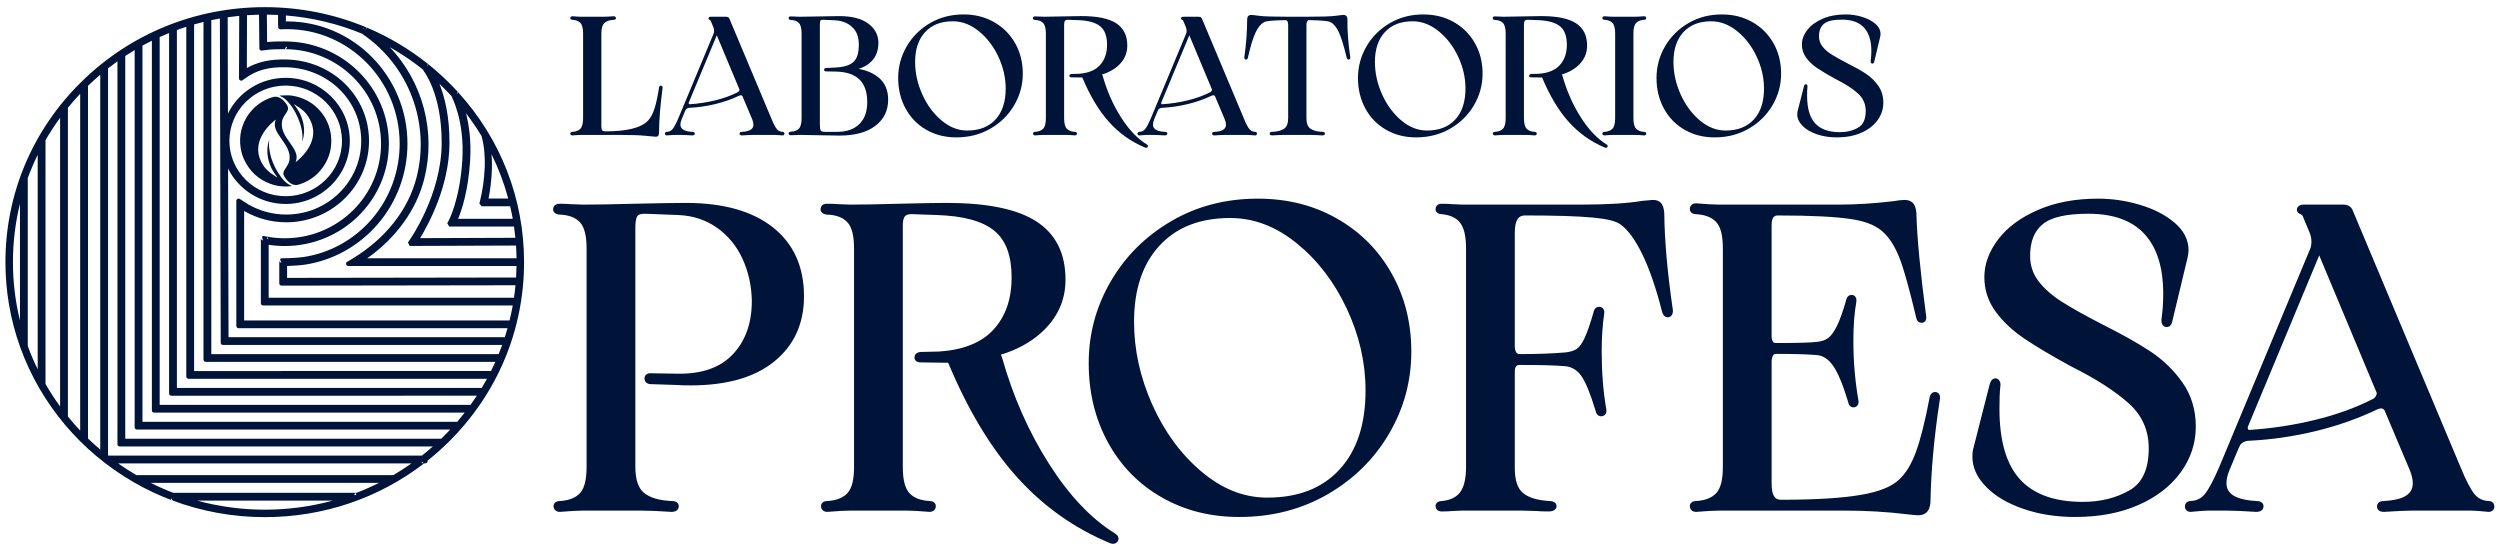 <svg xmlns="http://www.w3.org/2000/svg" xmlns:xlink="http://www.w3.org/1999/xlink" xmlns:serif="http://www.serif.com/" width="100%" height="100%" viewBox="0 0 284 62" xml:space="preserve" style="fill-rule:evenodd;clip-rule:evenodd;stroke-linejoin:round;stroke-miterlimit:2;"><g id="logo-azul"><path d="M65.024,15.383c-0.081,-0 -0.137,-0.026 -0.174,-0.059c-0.034,-0.031 -0.057,-0.071 -0.065,-0.122c-0.01,-0.067 0.011,-0.12 0.052,-0.16c0.033,-0.032 0.092,-0.062 0.182,-0.063c0.407,-0.022 0.715,-0.139 0.919,-0.36c0.209,-0.226 0.302,-0.626 0.302,-1.195l0,-9.619c0,-0.569 -0.093,-0.969 -0.302,-1.195c-0.204,-0.221 -0.512,-0.338 -0.916,-0.36c-0.092,-0.001 -0.152,-0.03 -0.185,-0.063c-0.041,-0.04 -0.062,-0.093 -0.052,-0.16c0.008,-0.051 0.031,-0.091 0.065,-0.122c0.037,-0.033 0.093,-0.059 0.174,-0.059c0.004,0 0.008,0.001 0.012,0.001c0.444,0.037 0.779,0.056 1.002,0.056l2.518,-0c0.273,-0 0.652,-0.019 1.136,-0.056c0.003,-0 0.007,-0.001 0.01,-0.001c0.158,0 0.237,0.073 0.262,0.164c0.015,0.054 0.007,0.1 -0.014,0.138c-0.026,0.046 -0.094,0.1 -0.225,0.102c-0.473,0.022 -0.83,0.141 -1.067,0.366c-0.236,0.225 -0.342,0.624 -0.342,1.189l0,10.483c0,0.145 0.011,0.265 0.032,0.361c0.017,0.074 0.039,0.131 0.073,0.167c0.072,0.078 0.195,0.107 0.361,0.107c2.464,0 4.088,-0.407 4.859,-1.252c0.289,-0.314 0.527,-0.764 0.713,-1.349c0.192,-0.602 0.364,-1.394 0.513,-2.375c0.013,-0.088 0.048,-0.143 0.084,-0.174c0.042,-0.036 0.092,-0.052 0.151,-0.044l0.002,0c0.059,0.009 0.1,0.036 0.129,0.074c0.03,0.04 0.049,0.101 0.033,0.186l-0.001,0.006c-0.261,2.067 -0.391,3.667 -0.391,4.801c-0,0.258 -0.017,0.43 -0.043,0.518l-0.001,0.002c-0.044,0.136 -0.15,0.217 -0.337,0.217c-0.09,0 -0.465,-0.034 -1.132,-0.104c-0.654,-0.069 -1.668,-0.103 -3.039,-0.103l-4.284,0c-0.223,0 -0.558,0.019 -1.002,0.056c-0.004,0.001 -0.008,0.001 -0.012,0.001Zm10.722,-0.404l0.005,0c0.27,-0.011 0.486,-0.113 0.648,-0.308c0.183,-0.219 0.4,-0.628 0.656,-1.224l4.001,-9.601c0,-0.001 0.001,-0.002 0.001,-0.003c0.044,-0.097 0.063,-0.21 0.063,-0.339c0,-0.145 -0.027,-0.284 -0.082,-0.418l-0.283,-0.676c-0.002,-0.005 -0.003,-0.009 -0.005,-0.013c-0.023,-0.078 -0.073,-0.13 -0.151,-0.153c-0.009,-0.002 -0.018,-0.006 -0.026,-0.01c-0.06,-0.032 -0.082,-0.076 -0.09,-0.114c-0.009,-0.043 -0.003,-0.096 0.046,-0.147c0.001,-0.002 0.003,-0.003 0.004,-0.005c0.038,-0.036 0.102,-0.065 0.197,-0.065l1.749,-0c0.104,-0 0.184,0.02 0.245,0.055c0.067,0.037 0.125,0.108 0.163,0.22l4.734,11.27c0.242,0.595 0.453,1.004 0.636,1.223c0.162,0.195 0.377,0.297 0.647,0.308l0.005,0c0.062,0.002 0.108,0.022 0.14,0.05c0.04,0.035 0.066,0.084 0.066,0.152c0,0.069 -0.026,0.118 -0.066,0.152c-0.033,0.029 -0.081,0.05 -0.145,0.05c-0.004,-0 -0.009,-0 -0.013,-0.001c-0.37,-0.037 -0.629,-0.056 -0.776,-0.056l-2.575,0c-0.272,0 -0.689,0.019 -1.249,0.056c-0.003,0.001 -0.006,0.001 -0.009,0.001c-0.202,-0 -0.267,-0.102 -0.267,-0.202c0,-0.099 0.064,-0.2 0.261,-0.202c0.863,-0.044 1.316,-0.295 1.316,-0.822c0,-0.184 -0.046,-0.386 -0.139,-0.604c-0,-0 -1.117,-2.647 -1.118,-2.648c-0.055,-0.056 -0.115,-0.088 -0.184,-0.088c-0.038,-0 -0.093,0.016 -0.167,0.043l-0.006,0.003c-0.846,0.404 -1.749,0.722 -2.708,0.955c-0.961,0.234 -1.933,0.376 -2.918,0.427c-0.002,0 -0.004,0 -0.007,0c-0.112,0 -0.213,0.028 -0.305,0.084c-0.083,0.05 -0.139,0.116 -0.167,0.199c-0.002,0.006 -0.004,0.012 -0.007,0.017c-0.006,0.011 -0.013,0.021 -0.021,0.03l-0.409,0.977c-0.092,0.219 -0.14,0.421 -0.14,0.605c0,0.298 0.157,0.511 0.461,0.645c0.228,0.1 0.532,0.158 0.908,0.177c0.203,0.001 0.266,0.106 0.266,0.193c-0,0.105 -0.072,0.211 -0.287,0.211c-0.003,-0 -0.006,-0 -0.009,-0.001c-0.558,-0.037 -0.988,-0.056 -1.287,-0.056l-0.807,0c-0.148,0 -0.407,0.019 -0.776,0.056c-0.005,0.001 -0.009,0.001 -0.014,0.001c-0.066,-0 -0.113,-0.022 -0.146,-0.05c-0.039,-0.035 -0.065,-0.083 -0.065,-0.152c0,-0.068 0.026,-0.117 0.065,-0.151c0.032,-0.028 0.077,-0.049 0.141,-0.051Zm2.383,-3.131c0.039,-0.009 0.073,-0.035 0.091,-0.07c-0.022,0.041 -0.065,0.059 -0.093,0.067l0.002,0.003Zm0.107,-0.181l0,0.048c0,0.039 0.009,0.072 0.031,0.098c0.021,0.023 0.052,0.029 0.092,0.029c0.968,-0.063 1.927,-0.208 2.875,-0.438c0.947,-0.229 1.799,-0.535 2.555,-0.919c0.002,-0.001 0.004,-0.003 0.006,-0.004c0.081,-0.035 0.138,-0.094 0.175,-0.175c0.03,-0.067 0.044,-0.121 0.022,-0.165c-0.002,-0.003 -0.003,-0.005 -0.004,-0.008c-0,-0 -2.561,-6.126 -2.561,-6.126l-3.191,7.66Zm12.089,3.678l-0.003,-0c-0.129,0.012 -0.287,0.019 -0.478,0.019c-0.171,0 -0.242,-0.084 -0.257,-0.169c-0.016,-0.093 0.029,-0.202 0.215,-0.233c0.006,-0.001 0.012,-0.001 0.019,-0.001c0.408,-0.011 0.719,-0.122 0.929,-0.343c0.214,-0.226 0.31,-0.626 0.31,-1.194l-0,-9.619c-0,-0.568 -0.096,-0.968 -0.31,-1.194c-0.21,-0.221 -0.521,-0.332 -0.93,-0.343c-0.006,-0.001 -0.012,-0.001 -0.018,-0.002c-0.187,-0.031 -0.231,-0.138 -0.215,-0.232c0.017,-0.093 0.083,-0.169 0.237,-0.169c0.204,0 0.375,0.006 0.515,0.019l0.521,0.019c0.624,-0 1.425,-0.013 2.4,-0.038c1.079,-0.025 1.768,-0.037 2.069,-0.037c1.438,-0 2.537,0.284 3.294,0.843c0.777,0.573 1.164,1.309 1.164,2.204c-0,0.88 -0.276,1.588 -0.82,2.126c-0.378,0.374 -0.85,0.647 -1.415,0.817c0.897,0.172 1.634,0.491 2.211,0.953c0.753,0.602 1.132,1.45 1.132,2.549c-0,1.248 -0.488,2.242 -1.463,2.983c-0.959,0.729 -2.319,1.099 -4.083,1.099c-0.44,-0 -1.199,-0.013 -2.277,-0.038c-0.9,-0.025 -1.637,-0.038 -2.212,-0.038l-0.535,0.019Zm4.584,-7.674c0.703,-0.036 1.249,-0.152 1.636,-0.352c0.37,-0.191 0.631,-0.462 0.782,-0.815c0.158,-0.369 0.235,-0.849 0.235,-1.441c-0,-0.858 -0.249,-1.524 -0.756,-1.995c-0.511,-0.474 -1.174,-0.727 -1.99,-0.763l-1.259,-0.055c-0.101,-0.006 -0.185,-0.001 -0.25,0.018c-0.041,0.011 -0.073,0.027 -0.092,0.053c-0.06,0.088 -0.079,0.264 -0.079,0.525l-0,11.311c-0,0.337 0.03,0.567 0.108,0.686c0.029,0.043 0.079,0.072 0.145,0.094c0.089,0.029 0.204,0.042 0.343,0.042l1.354,0c1.084,0 1.931,-0.29 2.534,-0.882c0.602,-0.589 0.899,-1.423 0.899,-2.495c0,-1.134 -0.29,-1.992 -0.884,-2.571c-0.596,-0.581 -1.492,-0.876 -2.684,-0.9c-0,-0 -1.108,-0.019 -1.106,-0.019c-0.082,-0 -0.137,-0.026 -0.17,-0.056c-0.037,-0.034 -0.059,-0.079 -0.059,-0.137c-0,-0.057 0.022,-0.102 0.059,-0.136c0.033,-0.03 0.086,-0.055 0.166,-0.056l1.068,-0.056Zm10.321,7.073c-1.006,-0.575 -1.791,-1.379 -2.354,-2.41c-0.562,-1.028 -0.842,-2.186 -0.842,-3.476c-0,-1.276 0.318,-2.467 0.956,-3.572c0.638,-1.103 1.522,-1.988 2.651,-2.651c1.13,-0.663 2.402,-0.995 3.818,-0.995c1.29,-0 2.445,0.29 3.467,0.872c1.024,0.582 1.824,1.386 2.4,2.409c0.575,1.022 0.864,2.166 0.864,3.43c0,1.291 -0.326,2.49 -0.978,3.602c-0.649,1.109 -1.55,1.997 -2.697,2.66c-1.148,0.663 -2.442,0.995 -3.883,0.995c-1.266,0 -2.399,-0.288 -3.402,-0.864Zm7.859,-1.167c0.774,-0.842 1.157,-2.015 1.157,-3.516c0,-1.233 -0.278,-2.441 -0.833,-3.625c-0.555,-1.183 -1.296,-2.15 -2.227,-2.901c-0.919,-0.743 -1.901,-1.117 -2.948,-1.117c-1.336,0 -2.384,0.406 -3.141,1.225c-0.762,0.823 -1.139,1.955 -1.139,3.393c-0,1.246 0.272,2.474 0.815,3.683c0.542,1.208 1.271,2.197 2.19,2.967c0.906,0.761 1.875,1.143 2.91,1.143c1.372,0 2.444,-0.415 3.216,-1.252Zm12.098,-5.11c0.025,0.03 0.047,0.067 0.067,0.112c0.002,0.006 0.004,0.011 0.006,0.017c0.485,1.728 1.177,3.301 2.077,4.718c0.896,1.408 1.873,2.44 2.933,3.093c0.079,0.047 0.115,0.101 0.127,0.143c0.016,0.055 0.008,0.109 -0.031,0.161c-0.001,0.001 -0.003,0.003 -0.004,0.004c-0.057,0.069 -0.147,0.104 -0.287,0.048l-0.002,-0.001c-1.584,-0.659 -2.956,-1.638 -4.115,-2.937c-1.142,-1.277 -2.144,-2.95 -3.006,-5.02c0,0 -1.244,-0.017 -1.242,-0.017c-0.178,-0 -0.231,-0.096 -0.231,-0.183c-0,-0.076 0.046,-0.167 0.203,-0.199c0.008,-0.002 0.016,-0.003 0.025,-0.003l0.822,-0.019c1.084,-0.072 1.896,-0.398 2.432,-0.988c0.536,-0.59 0.802,-1.362 0.802,-2.314c-0,-0.964 -0.254,-1.664 -0.777,-2.093c-0.534,-0.437 -1.39,-0.666 -2.568,-0.703l-1.034,-0.036c-0.001,-0 -0.002,-0 -0.003,-0c-0.174,-0.011 -0.304,0.015 -0.381,0.097c-0.082,0.088 -0.114,0.237 -0.114,0.443l0,10.634c0,0.569 0.093,0.969 0.302,1.195c0.205,0.221 0.513,0.338 0.918,0.36c0.094,0.001 0.153,0.031 0.186,0.065c0.039,0.04 0.059,0.091 0.049,0.158c-0.008,0.051 -0.03,0.091 -0.064,0.122c-0.037,0.034 -0.093,0.059 -0.174,0.059c-0.003,-0 -0.007,-0 -0.011,-0.001c-0.446,-0.037 -0.78,-0.056 -1.003,-0.056l-2.48,0c-0.223,0 -0.558,0.019 -1.004,0.056c-0.003,0.001 -0.007,0.001 -0.011,0.001c-0.08,-0 -0.136,-0.026 -0.173,-0.059c-0.034,-0.031 -0.057,-0.071 -0.064,-0.122c-0.01,-0.067 0.01,-0.118 0.049,-0.158c0.032,-0.033 0.091,-0.064 0.183,-0.065c0.408,-0.022 0.716,-0.139 0.92,-0.36c0.209,-0.226 0.302,-0.626 0.302,-1.195l0,-9.619c0,-0.568 -0.096,-0.968 -0.31,-1.194c-0.21,-0.221 -0.522,-0.332 -0.929,-0.343c-0.006,-0.001 -0.012,-0.001 -0.018,-0.002c-0.186,-0.03 -0.233,-0.139 -0.216,-0.232c0.016,-0.092 0.081,-0.169 0.238,-0.169c0.202,0 0.375,0.006 0.515,0.019l0.52,0.019c0.563,-0 1.269,-0.013 2.118,-0.038c1.028,-0.025 1.737,-0.037 2.126,-0.037c1.788,-0 3.095,0.271 3.924,0.801c0.853,0.544 1.284,1.392 1.284,2.547c0,0.917 -0.361,1.696 -1.089,2.338c-0.475,0.419 -1.07,0.738 -1.787,0.953Zm4.239,6.512l0.005,0c0.27,-0.011 0.485,-0.113 0.647,-0.308c0.183,-0.219 0.4,-0.628 0.656,-1.224l4.001,-9.601c0.001,-0.001 0.001,-0.002 0.002,-0.003c0.043,-0.097 0.063,-0.21 0.063,-0.339c-0,-0.145 -0.028,-0.284 -0.083,-0.418l-0.282,-0.676c-0.002,-0.005 -0.004,-0.009 -0.005,-0.013c-0.024,-0.078 -0.073,-0.13 -0.152,-0.153c-0.009,-0.002 -0.017,-0.006 -0.025,-0.01c-0.06,-0.032 -0.083,-0.076 -0.091,-0.114c-0.008,-0.043 -0.003,-0.096 0.046,-0.147c0.002,-0.002 0.003,-0.003 0.005,-0.005c0.038,-0.036 0.101,-0.065 0.197,-0.065l1.748,-0c0.104,-0 0.185,0.02 0.246,0.055c0.066,0.037 0.125,0.108 0.163,0.22l4.733,11.27c0.243,0.595 0.454,1.004 0.636,1.223c0.162,0.195 0.378,0.297 0.648,0.308l0.005,0c0.062,0.002 0.107,0.022 0.14,0.05c0.039,0.035 0.066,0.084 0.066,0.152c-0,0.069 -0.027,0.118 -0.067,0.152c-0.033,0.029 -0.08,0.05 -0.144,0.05c-0.005,-0 -0.009,-0 -0.014,-0.001c-0.369,-0.037 -0.628,-0.056 -0.776,-0.056l-2.574,0c-0.273,0 -0.69,0.019 -1.25,0.056c-0.003,0.001 -0.006,0.001 -0.009,0.001c-0.201,-0 -0.266,-0.102 -0.266,-0.202c-0,-0.099 0.064,-0.2 0.261,-0.202c0.862,-0.044 1.316,-0.295 1.316,-0.822c-0,-0.184 -0.047,-0.386 -0.14,-0.604c0,-0 -1.117,-2.647 -1.118,-2.648c-0.055,-0.056 -0.115,-0.088 -0.183,-0.088c-0.039,-0 -0.094,0.016 -0.167,0.043l-0.006,0.003c-0.847,0.404 -1.75,0.722 -2.708,0.955c-0.961,0.234 -1.934,0.376 -2.918,0.427c-0.002,0 -0.005,0 -0.007,0c-0.113,0 -0.214,0.028 -0.305,0.084c-0.083,0.05 -0.14,0.116 -0.167,0.199c-0.002,0.006 -0.005,0.012 -0.008,0.017c-0.005,0.011 -0.012,0.021 -0.02,0.03l-0.409,0.977c-0.092,0.219 -0.14,0.421 -0.14,0.605c-0,0.298 0.156,0.511 0.46,0.645c0.228,0.1 0.532,0.158 0.909,0.177c0.203,0.001 0.265,0.106 0.265,0.193c0,0.105 -0.072,0.211 -0.286,0.211c-0.003,-0 -0.006,-0 -0.009,-0.001c-0.558,-0.037 -0.989,-0.056 -1.287,-0.056l-0.808,0c-0.147,0 -0.406,0.019 -0.776,0.056c-0.004,0.001 -0.009,0.001 -0.013,0.001c-0.066,-0 -0.114,-0.022 -0.146,-0.05c-0.039,-0.035 -0.065,-0.083 -0.065,-0.152c-0,-0.068 0.026,-0.117 0.064,-0.151c0.032,-0.028 0.078,-0.049 0.142,-0.051Zm1.977,-2.379l-0.015,-0.015l-0.005,0.011c0.007,0.002 0.013,0.003 0.02,0.004Zm0.513,-0.933l-0.001,0.048c0,0.039 0.009,0.072 0.032,0.098c0.02,0.023 0.052,0.029 0.092,0.029c0.968,-0.063 1.926,-0.208 2.875,-0.438c0.946,-0.229 1.798,-0.535 2.554,-0.919c0.002,-0.001 0.005,-0.003 0.007,-0.004c0.081,-0.035 0.138,-0.094 0.174,-0.175c0.03,-0.067 0.045,-0.121 0.022,-0.165c-0.001,-0.003 -0.002,-0.005 -0.004,-0.008l-2.561,-6.126l-3.19,7.66Zm21.473,-5.18l0.001,0.003c0.03,0.183 -0.057,0.26 -0.149,0.276c-0.089,0.016 -0.186,-0.021 -0.243,-0.169c-0.003,-0.006 -0.004,-0.012 -0.006,-0.018c-0.324,-1.352 -0.622,-2.328 -0.903,-2.923c-0.265,-0.567 -0.569,-0.944 -0.923,-1.121c-0.006,-0.003 -0.012,-0.006 -0.017,-0.01c-0.116,-0.08 -0.371,-0.129 -0.761,-0.164c-0.424,-0.037 -0.989,-0.061 -1.699,-0.074c-0.07,-0 -0.127,0.044 -0.177,0.119c-0.069,0.1 -0.1,0.242 -0.1,0.421l0,10.597c0,0.56 0.137,0.956 0.435,1.179c0.307,0.231 0.771,0.353 1.387,0.376c0.091,0.001 0.153,0.018 0.189,0.038c0.067,0.038 0.093,0.092 0.093,0.155c-0,0.105 -0.072,0.211 -0.286,0.211c-0.003,-0 -0.006,-0 -0.008,-0c-0.634,-0.038 -1.12,-0.057 -1.457,-0.057l-2.78,0c-0.337,0 -0.823,0.019 -1.458,0.057c-0.003,-0 -0.006,-0 -0.008,-0c-0.215,-0 -0.287,-0.106 -0.287,-0.211c0,-0.063 0.027,-0.117 0.093,-0.155c0.036,-0.02 0.098,-0.037 0.19,-0.038c0.615,-0.023 1.079,-0.145 1.388,-0.376c0.297,-0.223 0.433,-0.619 0.433,-1.179l0,-10.597c0,-0.179 -0.03,-0.32 -0.097,-0.421c-0.052,-0.075 -0.109,-0.119 -0.178,-0.119c-0.71,0.013 -1.276,0.037 -1.7,0.074c-0.39,0.035 -0.645,0.084 -0.759,0.164c-0.006,0.004 -0.012,0.007 -0.018,0.01c-0.355,0.178 -0.669,0.57 -0.953,1.168c-0.298,0.626 -0.588,1.584 -0.873,2.874c-0.001,0.008 -0.004,0.015 -0.007,0.023c-0.061,0.145 -0.156,0.181 -0.243,0.166c-0.092,-0.016 -0.179,-0.092 -0.149,-0.275c0.211,-1.521 0.319,-2.936 0.319,-4.246c-0,-0.212 0.05,-0.351 0.122,-0.424l0.002,-0.002c0.079,-0.078 0.194,-0.123 0.348,-0.123c0.104,-0 0.411,0.034 0.921,0.104c0.499,0.069 1.632,0.103 3.401,0.103l1.804,-0c1.769,-0 2.904,-0.034 3.401,-0.103c0.512,-0.07 0.824,-0.104 0.939,-0.104c0.143,-0 0.252,0.044 0.331,0.124c0.075,0.074 0.125,0.212 0.125,0.425c0,0.001 0,0.002 0,0.003c-0.026,1.195 0.082,2.609 0.317,4.239Zm4.073,8.257c-1.006,-0.575 -1.79,-1.379 -2.353,-2.41c-0.562,-1.028 -0.844,-2.186 -0.844,-3.476c-0,-1.276 0.32,-2.467 0.958,-3.572c0.638,-1.103 1.522,-1.987 2.651,-2.651c1.128,-0.663 2.402,-0.995 3.817,-0.995c1.29,-0 2.446,0.29 3.468,0.872c1.024,0.582 1.824,1.386 2.4,2.409c0.575,1.022 0.863,2.166 0.863,3.43c-0,1.291 -0.325,2.49 -0.977,3.602c-0.651,1.109 -1.55,1.997 -2.699,2.66c-1.148,0.663 -2.442,0.995 -3.883,0.995c-1.264,0 -2.397,-0.288 -3.401,-0.864Zm7.859,-1.167c0.775,-0.842 1.157,-2.015 1.157,-3.516c-0,-1.233 -0.277,-2.441 -0.832,-3.625c-0.555,-1.183 -1.297,-2.15 -2.227,-2.901c-0.919,-0.743 -1.902,-1.117 -2.949,-1.117c-1.335,0 -2.383,0.406 -3.142,1.225c-0.762,0.823 -1.137,1.955 -1.137,3.393c-0,1.246 0.271,2.474 0.813,3.683c0.544,1.208 1.273,2.197 2.191,2.967c0.905,0.761 1.876,1.143 2.909,1.143c1.372,0 2.445,-0.415 3.217,-1.252Zm12.097,-5.11c0.025,0.03 0.048,0.067 0.067,0.112c0.003,0.006 0.005,0.011 0.006,0.017c0.485,1.728 1.178,3.301 2.079,4.718c0.895,1.408 1.873,2.44 2.934,3.094c0.099,0.06 0.131,0.133 0.132,0.186c0.002,0.041 -0.01,0.081 -0.041,0.119c-0.055,0.069 -0.15,0.106 -0.288,0.05c-1.585,-0.66 -2.958,-1.639 -4.118,-2.938c-1.14,-1.277 -2.142,-2.95 -3.005,-5.02c-0,0 -1.245,-0.017 -1.243,-0.017c-0.175,-0 -0.229,-0.095 -0.229,-0.183c0,-0.077 0.047,-0.167 0.201,-0.199c0.008,-0.002 0.017,-0.003 0.025,-0.003c-0,0 0.824,-0.019 0.824,-0.019c1.084,-0.072 1.896,-0.398 2.432,-0.988c0.536,-0.59 0.8,-1.362 0.8,-2.314c0,-0.964 -0.252,-1.664 -0.775,-2.093c-0.535,-0.437 -1.392,-0.666 -2.568,-0.703l-1.034,-0.036c-0.001,-0 -0.002,-0 -0.003,-0c-0.174,-0.011 -0.304,0.015 -0.382,0.098c-0.083,0.087 -0.113,0.237 -0.113,0.442l0,10.634c0,0.569 0.094,0.969 0.302,1.195c0.204,0.221 0.513,0.338 0.916,0.36c0.093,0.001 0.152,0.031 0.185,0.064c0.039,0.038 0.06,0.089 0.053,0.153c-0.001,0.002 -0.001,0.004 -0.001,0.006c-0.008,0.051 -0.03,0.091 -0.065,0.122c-0.037,0.033 -0.093,0.059 -0.174,0.059c-0.004,-0 -0.008,-0 -0.011,-0.001c-0.445,-0.037 -0.779,-0.056 -1.003,-0.056l-2.481,0c-0.223,0 -0.557,0.019 -1.002,0.056c-0.003,0.001 -0.007,0.001 -0.011,0.001c-0.081,-0 -0.137,-0.026 -0.174,-0.059c-0.035,-0.031 -0.057,-0.071 -0.065,-0.122c-0.01,-0.067 0.011,-0.12 0.051,-0.16c0.033,-0.032 0.092,-0.062 0.183,-0.063c0.406,-0.022 0.714,-0.139 0.918,-0.36c0.209,-0.226 0.303,-0.626 0.303,-1.195l-0,-9.619c-0,-0.568 -0.096,-0.968 -0.31,-1.194c-0.21,-0.221 -0.521,-0.332 -0.93,-0.343c-0.006,-0.001 -0.012,-0.001 -0.018,-0.002c-0.187,-0.031 -0.231,-0.138 -0.214,-0.232c0.016,-0.093 0.083,-0.169 0.236,-0.169c0.204,0 0.376,0.006 0.516,0.019l0.52,0.019c0.562,-0 1.268,-0.013 2.117,-0.038c1.03,-0.025 1.739,-0.037 2.127,-0.037c1.787,-0 3.096,0.271 3.925,0.801c0.853,0.544 1.284,1.392 1.284,2.547c0,0.917 -0.363,1.696 -1.089,2.338c-0.475,0.419 -1.071,0.738 -1.789,0.953Zm5.761,-5.857c-0.204,-0.221 -0.512,-0.338 -0.916,-0.36c-0.092,-0.001 -0.152,-0.03 -0.185,-0.063c-0.041,-0.04 -0.062,-0.093 -0.052,-0.16c0.008,-0.051 0.031,-0.091 0.065,-0.122c0.037,-0.033 0.093,-0.059 0.174,-0.059c0.004,0 0.008,0 0.012,0.001c0.444,0.037 0.779,0.056 1.002,0.056l2.481,-0c0.223,-0 0.557,-0.019 1.002,-0.056c0.004,-0.001 0.008,-0.001 0.011,-0.001c0.082,0 0.138,0.026 0.175,0.059c0.034,0.031 0.057,0.071 0.064,0.122c0.001,0.002 0.001,0.004 0.001,0.006c0.007,0.064 -0.013,0.115 -0.053,0.154c-0.032,0.032 -0.09,0.062 -0.182,0.063c-0.406,0.022 -0.714,0.139 -0.918,0.36c-0.209,0.226 -0.303,0.626 -0.303,1.195l0,9.619c0,0.569 0.094,0.969 0.303,1.195c0.204,0.221 0.512,0.338 0.916,0.36c0.093,0.001 0.151,0.031 0.185,0.064c0.039,0.038 0.059,0.089 0.052,0.153c-0,0.002 -0,0.004 -0.001,0.006c-0.007,0.051 -0.03,0.091 -0.064,0.122c-0.037,0.034 -0.093,0.059 -0.175,0.059c-0.003,-0 -0.007,-0 -0.011,-0.001c-0.445,-0.037 -0.779,-0.056 -1.002,-0.056l-2.481,0c-0.223,0 -0.558,0.019 -1.002,0.056c-0.004,0.001 -0.008,0.001 -0.012,0.001c-0.081,-0 -0.137,-0.026 -0.174,-0.059c-0.034,-0.031 -0.057,-0.071 -0.065,-0.122c-0.009,-0.067 0.011,-0.12 0.052,-0.16c0.033,-0.032 0.091,-0.062 0.182,-0.063c0.407,-0.022 0.715,-0.139 0.919,-0.36c0.209,-0.226 0.302,-0.626 0.302,-1.195l0,-9.619c0,-0.569 -0.093,-0.969 -0.302,-1.195Zm8.196,12.134c-1.006,-0.575 -1.789,-1.379 -2.353,-2.41c-0.561,-1.028 -0.843,-2.186 -0.843,-3.476c-0,-1.276 0.32,-2.467 0.958,-3.572c0.638,-1.103 1.522,-1.987 2.651,-2.651c1.128,-0.663 2.401,-0.995 3.816,-0.995c1.291,-0 2.447,0.29 3.469,0.872c1.024,0.582 1.824,1.386 2.4,2.409c0.575,1.022 0.862,2.166 0.862,3.43c0,1.291 -0.324,2.49 -0.976,3.602c-0.651,1.109 -1.55,1.997 -2.699,2.66c-1.148,0.663 -2.442,0.995 -3.883,0.995c-1.264,0 -2.398,-0.288 -3.402,-0.864Zm7.859,-1.167c0.776,-0.842 1.157,-2.015 1.157,-3.516c0,-1.233 -0.277,-2.441 -0.832,-3.625c-0.554,-1.183 -1.297,-2.15 -2.226,-2.901c-0.92,-0.743 -1.902,-1.117 -2.95,-1.117c-1.334,0 -2.383,0.406 -3.141,1.225c-0.762,0.823 -1.137,1.955 -1.137,3.393c-0,1.246 0.27,2.474 0.813,3.683c0.544,1.208 1.273,2.197 2.191,2.967c0.905,0.761 1.876,1.143 2.909,1.143c1.372,0 2.445,-0.415 3.216,-1.252Zm5.689,-3.755c0.021,-0.087 0.051,-0.146 0.08,-0.18c0.044,-0.054 0.096,-0.074 0.147,-0.074c0.039,0 0.117,0.022 0.163,0.13c0,0.002 0.001,0.005 0.002,0.007c0.017,0.047 0.023,0.114 0.007,0.206c-0.025,0.222 -0.036,0.541 -0.036,0.958c-0,1.423 0.301,2.474 0.922,3.149c0.616,0.671 1.549,0.999 2.793,0.999c0.788,-0 1.483,-0.171 2.083,-0.517c0.583,-0.335 0.862,-0.966 0.862,-1.884c-0,-0.798 -0.291,-1.463 -0.876,-1.994c-0.606,-0.55 -1.467,-1.104 -2.581,-1.661c-0.002,-0.001 -0.003,-0.001 -0.005,-0.002c-0.83,-0.454 -1.503,-0.853 -2.021,-1.2c-0.527,-0.353 -0.952,-0.749 -1.272,-1.188c-0.332,-0.449 -0.498,-0.952 -0.498,-1.508c0,-0.566 0.203,-1.118 0.612,-1.651c0.4,-0.524 0.981,-0.952 1.744,-1.282c0.754,-0.327 1.63,-0.49 2.628,-0.49c0.615,-0 1.223,0.089 1.824,0.268c0.608,0.181 1.109,0.438 1.505,0.768c0.417,0.35 0.622,0.752 0.622,1.204c0,0.068 -0.013,0.171 -0.04,0.307c-0.001,0.002 -0.001,0.004 -0.001,0.006c-0,-0 -0.676,2.815 -0.676,2.815c-0.031,0.167 -0.124,0.22 -0.208,0.22c-0.106,0 -0.217,-0.083 -0.193,-0.319c0,-0.001 0.001,-0.003 0.001,-0.005c0.05,-0.345 0.074,-0.714 0.074,-1.108c-0,-1.162 -0.275,-2.049 -0.837,-2.66c-0.561,-0.608 -1.395,-0.905 -2.502,-0.905c-0.973,-0 -1.656,0.151 -2.046,0.475c-0.379,0.315 -0.563,0.789 -0.563,1.418c0,0.432 0.126,0.812 0.378,1.139c0.259,0.338 0.605,0.644 1.035,0.916c0.442,0.281 1.048,0.62 1.821,1.018c0.857,0.428 1.556,0.823 2.099,1.182c0.552,0.367 1.019,0.82 1.398,1.36c0.385,0.548 0.579,1.188 0.579,1.919c-0,0.731 -0.221,1.4 -0.666,2.006c-0.438,0.601 -1.057,1.077 -1.858,1.426c-0.793,0.345 -1.712,0.518 -2.761,0.518c-0.83,0 -1.587,-0.119 -2.27,-0.355c-0.693,-0.239 -1.233,-0.558 -1.622,-0.954c-0.405,-0.411 -0.603,-0.848 -0.603,-1.307c0,-0.125 0.008,-0.221 0.023,-0.291c-0,-0.002 0,-0.004 0.001,-0.006l0.732,-2.873Z" style="fill:#001339;"></path><path d="M73.748,43.622c-0.388,-0.097 -0.532,-0.337 -0.532,-0.627c-0,-0.164 0.056,-0.291 0.143,-0.389c0.097,-0.111 0.254,-0.205 0.498,-0.205c0.002,0 0.004,0 0.007,0.001l2.999,0.049l0.002,-0c2.787,0.061 4.913,-0.653 6.368,-2.184c1.455,-1.533 2.174,-3.56 2.175,-6.075c-0.032,-1.739 -0.389,-3.348 -1.072,-4.822c-0.675,-1.458 -1.65,-2.633 -2.922,-3.523c-1.27,-0.886 -2.729,-1.359 -4.382,-1.42l-0.001,0c0,0 -3.716,-0.145 -3.723,-0.145c-0.442,0.001 -0.753,0.054 -0.897,0.265c-0.177,0.258 -0.235,0.717 -0.235,1.368l-0,27.094c-0,1.41 0.298,2.408 0.973,2.97c0.698,0.578 1.764,0.877 3.177,0.938c0.602,0 0.783,0.333 0.783,0.591c0,0.314 -0.207,0.641 -0.834,0.641c-0.01,-0 -0.02,-0.001 -0.03,-0.001c-1.438,-0.096 -2.557,-0.143 -3.356,-0.143l-6.676,-0c-0.574,-0 -1.432,0.047 -2.577,0.142c-0.012,0.001 -0.024,0.002 -0.037,0.002c-0.238,-0 -0.403,-0.078 -0.513,-0.178c-0.103,-0.094 -0.172,-0.216 -0.195,-0.372c-0.032,-0.208 0.032,-0.368 0.158,-0.493c0.096,-0.095 0.267,-0.186 0.543,-0.19c1.014,-0.059 1.782,-0.346 2.292,-0.896c0.526,-0.57 0.752,-1.58 0.752,-3.011l0,-24.771c0,-1.428 -0.233,-2.438 -0.773,-3.006c-0.525,-0.554 -1.304,-0.824 -2.324,-0.854c-0.019,-0 -0.038,-0.002 -0.057,-0.005c-0.562,-0.089 -0.686,-0.432 -0.638,-0.705c0.04,-0.257 0.241,-0.522 0.755,-0.522c0.494,0 0.907,0.018 1.239,0.048c-0,0 1.383,0.049 1.383,0.049c1.479,-0 3.407,-0.032 5.786,-0.097l0.001,0c2.778,-0.064 4.748,-0.096 5.913,-0.096c4.248,-0 7.531,0.931 9.855,2.756c2.364,1.858 3.558,4.472 3.558,7.851c-0,3.114 -1.132,5.583 -3.383,7.411c-2.212,1.795 -5.374,2.712 -9.499,2.712c-0.718,-0 -1.26,-0.016 -1.624,-0.049l-2.986,-0.096c-0.032,-0.001 -0.063,-0.005 -0.094,-0.013Zm39.943,-3.325c0.037,0.058 0.071,0.124 0.103,0.197c0.008,0.018 0.015,0.037 0.02,0.057c1.245,4.439 3.024,8.48 5.342,12.121c2.295,3.612 4.8,6.26 7.52,7.937c0.297,0.178 0.383,0.398 0.39,0.556c0.005,0.125 -0.029,0.252 -0.123,0.371c-0.003,0.003 -0.005,0.006 -0.007,0.008c-0.168,0.203 -0.44,0.317 -0.85,0.154c-0.002,-0.001 -0.004,-0.002 -0.005,-0.003c-4.095,-1.704 -7.64,-4.232 -10.637,-7.59c-2.93,-3.283 -5.509,-7.578 -7.73,-12.894c-0,0 -3.141,-0.043 -3.141,-0.043c-0.53,-0.002 -0.684,-0.305 -0.684,-0.568c-0,-0.236 0.133,-0.515 0.6,-0.608c0.026,-0.005 0.052,-0.008 0.078,-0.009c-0,0 2.12,-0.049 2.124,-0.049c2.757,-0.186 4.826,-1.011 6.192,-2.515c1.365,-1.502 2.037,-3.468 2.037,-5.892c0,-2.447 -0.635,-4.226 -1.966,-5.313c-1.361,-1.114 -3.55,-1.694 -6.551,-1.787l-0.002,0l-2.661,-0.096c-0.003,-0 -0.006,-0.001 -0.009,-0.001c-0.413,-0.023 -0.723,0.026 -0.906,0.222c-0.001,0.001 -0.002,0.002 -0.003,0.003c-0.199,0.21 -0.263,0.573 -0.263,1.07l-0,27.384c-0,1.431 0.226,2.441 0.752,3.011c0.509,0.551 1.28,0.839 2.293,0.897c0.272,0.002 0.443,0.094 0.539,0.19c0.124,0.122 0.188,0.281 0.16,0.485c-0,0.002 -0,0.004 -0.001,0.006c-0.023,0.157 -0.092,0.279 -0.195,0.373c-0.11,0.1 -0.275,0.178 -0.513,0.178c-0.013,-0 -0.025,-0.001 -0.037,-0.002c-1.145,-0.095 -2.003,-0.143 -2.575,-0.143l-6.386,0c-0.574,0 -1.432,0.048 -2.577,0.143c-0.012,0.001 -0.024,0.002 -0.037,0.002c-0.238,-0 -0.403,-0.078 -0.513,-0.178c-0.103,-0.094 -0.172,-0.216 -0.195,-0.372c-0.032,-0.208 0.032,-0.369 0.158,-0.493c0.096,-0.095 0.267,-0.186 0.543,-0.19c1.014,-0.059 1.782,-0.346 2.292,-0.896c0.526,-0.57 0.752,-1.58 0.752,-3.011l0,-24.771c0,-1.428 -0.233,-2.438 -0.773,-3.006c-0.525,-0.553 -1.304,-0.824 -2.324,-0.854c-0.019,-0 -0.038,-0.002 -0.057,-0.005c-0.561,-0.089 -0.686,-0.431 -0.637,-0.711c0.046,-0.278 0.237,-0.516 0.707,-0.516c0.524,0 0.969,0.018 1.332,0.048c-0,0 1.337,0.049 1.337,0.049c1.446,-0 3.26,-0.032 5.445,-0.097l0.002,0c2.65,-0.064 4.476,-0.096 5.477,-0.096c4.628,-0 8.011,0.705 10.161,2.077c2.224,1.422 3.351,3.632 3.351,6.643c-0,2.388 -0.944,4.42 -2.836,6.092c-1.205,1.064 -2.708,1.877 -4.513,2.435Zm18.267,16.196c-2.605,-1.493 -4.637,-3.574 -6.098,-6.244c-1.453,-2.661 -2.183,-5.659 -2.183,-8.997c0,-3.305 0.826,-6.387 2.48,-9.246c1.651,-2.857 3.938,-5.145 6.861,-6.863c2.921,-1.717 6.214,-2.577 9.878,-2.577c3.341,-0 6.333,0.754 8.978,2.26c2.653,1.509 4.725,3.588 6.217,6.241c1.488,2.645 2.235,5.605 2.235,8.88c-0,3.339 -0.844,6.445 -2.529,9.32c-1.684,2.874 -4.012,5.17 -6.985,6.887c-2.968,1.715 -6.318,2.575 -10.044,2.575c-3.277,0 -6.212,-0.746 -8.81,-2.236Zm20.212,-3.157c1.981,-2.153 2.956,-5.151 2.956,-8.987c-0,-3.16 -0.713,-6.258 -2.135,-9.294c-1.423,-3.03 -3.323,-5.51 -5.708,-7.438c-2.348,-1.897 -4.856,-2.852 -7.532,-2.852c-3.407,0 -6.082,1.033 -8.016,3.124c-1.947,2.102 -2.906,4.996 -2.906,8.67c0,3.197 0.698,6.345 2.089,9.445c1.39,3.096 3.259,5.632 5.613,7.606c2.314,1.942 4.789,2.92 7.43,2.92c3.501,-0 6.241,-1.056 8.209,-3.194Zm12.826,4.715l-0.005,-0c-0.301,0.032 -0.699,0.05 -1.194,0.05c-0.472,0 -0.664,-0.243 -0.707,-0.516c-0.028,-0.16 0.009,-0.294 0.087,-0.406c0.083,-0.119 0.265,-0.256 0.601,-0.262c0.937,-0.087 1.638,-0.403 2.082,-0.985c0.471,-0.62 0.682,-1.598 0.682,-2.923l0,-24.771c0,-1.353 -0.208,-2.338 -0.679,-2.942c-0.445,-0.569 -1.148,-0.879 -2.086,-0.965c-0.335,-0.006 -0.518,-0.145 -0.601,-0.265c-0.077,-0.112 -0.114,-0.246 -0.087,-0.398c0.044,-0.281 0.235,-0.522 0.708,-0.522c0.495,0 0.893,0.018 1.193,0.049l1.138,0.048l13.537,0c2.905,0 5.219,-0.143 6.942,-0.43c0.01,-0.002 0.019,-0.003 0.029,-0.004c0.671,-0.067 1.057,-0.099 1.158,-0.099c0.41,0 0.709,0.137 0.914,0.369c0.171,0.191 0.31,0.556 0.353,1.108c0.001,0.01 0.001,0.02 0.001,0.03c0.033,3.112 0.354,6.753 0.965,10.923c0,0.002 0,0.003 0.001,0.005c0.073,0.542 -0.167,0.794 -0.399,0.871c-0.258,0.086 -0.643,0.009 -0.814,-0.592c-0.001,-0.004 -0.002,-0.008 -0.004,-0.013c-0.668,-2.641 -1.415,-4.816 -2.242,-6.519c-0.797,-1.638 -1.612,-2.773 -2.47,-3.387c-0.004,-0.003 -0.008,-0.005 -0.011,-0.008c-0.511,-0.39 -1.56,-0.631 -3.135,-0.781c-1.683,-0.161 -4.258,-0.241 -7.722,-0.241c-0.838,0 -1.15,0.703 -1.15,1.973l0,12.918c0,0.263 0.054,0.49 0.173,0.681l0.001,0.001c0.081,0.13 0.218,0.176 0.396,0.176c2.046,0 3.772,-0.063 5.181,-0.191c0.527,-0.056 0.954,-0.18 1.275,-0.39c0.318,-0.207 0.603,-0.613 0.88,-1.195c0.314,-0.658 0.656,-1.645 1.032,-2.954c0.088,-0.48 0.369,-0.639 0.654,-0.639c0.213,-0 0.362,0.089 0.465,0.235c0.078,0.11 0.142,0.296 0.099,0.568c-0.191,1.27 -0.285,2.684 -0.285,4.239c-0,2.391 0.173,4.589 0.524,6.597c0.049,0.259 -0.014,0.441 -0.101,0.559c-0.089,0.12 -0.217,0.205 -0.398,0.23c-0.182,0.026 -0.337,-0.022 -0.467,-0.131c-0.103,-0.087 -0.204,-0.238 -0.248,-0.476c-0.592,-1.951 -1.133,-3.287 -1.645,-4.001c-0.453,-0.63 -1.047,-0.992 -1.786,-1.075c-1.058,-0.096 -2.784,-0.142 -5.18,-0.142c-0.151,-0 -0.276,0.024 -0.366,0.099c-0.162,0.133 -0.204,0.378 -0.204,0.711l0,10.885c0,1.322 0.272,2.267 0.89,2.812c0.633,0.56 1.649,0.862 3.029,0.952c0.255,0.001 0.429,0.051 0.532,0.108c0.209,0.117 0.291,0.287 0.291,0.483c0,0.136 -0.065,0.377 -0.401,0.512l-0.002,0.001c-0.132,0.052 -0.275,0.08 -0.431,0.08c-0.623,0 -1.116,-0.017 -1.479,-0.05l-1.625,-0.047l-6.757,0l-1.132,0.047Zm27.684,0.098c-0.239,-0 -0.404,-0.078 -0.514,-0.178c-0.102,-0.094 -0.171,-0.216 -0.195,-0.373c-0.031,-0.207 0.033,-0.368 0.159,-0.492c0.096,-0.095 0.266,-0.186 0.542,-0.19c1.014,-0.059 1.783,-0.346 2.293,-0.896c0.525,-0.57 0.752,-1.58 0.752,-3.011l-0,-24.771c-0,-1.43 -0.227,-2.442 -0.752,-3.01c-0.511,-0.553 -1.282,-0.839 -2.296,-0.897c-0.272,-0.002 -0.444,-0.095 -0.541,-0.191c-0.124,-0.124 -0.188,-0.285 -0.157,-0.492l0,-0.001c0.024,-0.155 0.092,-0.277 0.195,-0.371c0.11,-0.101 0.275,-0.179 0.514,-0.179c0.012,0 0.025,0.001 0.037,0.002c1.144,0.095 2.002,0.144 2.576,0.144l13.546,0c1.98,0 4.039,-0.128 6.175,-0.382c0.611,-0.101 1.067,-0.151 1.372,-0.151c0.395,0 0.699,0.127 0.922,0.35c0.195,0.195 0.351,0.564 0.395,1.127c0,0.008 0.001,0.016 0.001,0.024c0.064,2.697 0.435,6.595 1.107,11.691c0.06,0.317 -0.041,0.512 -0.134,0.608c-0.094,0.097 -0.217,0.159 -0.38,0.159c-0.251,-0 -0.506,-0.131 -0.603,-0.537c-0.769,-3.231 -1.39,-5.47 -1.869,-6.718c-0.459,-1.193 -1.005,-2.129 -1.649,-2.803c-0.003,-0.004 -0.007,-0.007 -0.01,-0.01c-0.781,-0.872 -2.037,-1.425 -3.752,-1.695c-1.823,-0.288 -4.639,-0.431 -8.444,-0.431c-0.182,0 -0.332,0.038 -0.441,0.138c-0.208,0.191 -0.273,0.536 -0.273,1.012l0,12.579c0,0.235 0.047,0.44 0.153,0.615c0,0.001 0.001,0.002 0.002,0.003c0.068,0.115 0.197,0.145 0.365,0.145c2.45,-0 4.009,-0.045 4.677,-0.14c0.005,-0.001 0.009,-0.001 0.014,-0.002c0.492,-0.054 0.897,-0.191 1.21,-0.424l0.002,-0.001c0.329,-0.242 0.641,-0.679 0.956,-1.294c0.343,-0.67 0.7,-1.661 1.074,-2.965c0.087,-0.49 0.38,-0.641 0.631,-0.641c0.164,0 0.289,0.061 0.387,0.159c0.101,0.102 0.205,0.309 0.151,0.648c-0,0.004 -0.001,0.007 -0.002,0.01c-0.223,1.235 -0.332,2.709 -0.332,4.42c0,2.294 0.191,4.541 0.572,6.737c0.049,0.244 -0.001,0.418 -0.069,0.53c-0.085,0.139 -0.214,0.233 -0.389,0.26c-0.276,0.048 -0.607,-0.066 -0.707,-0.602c-0.591,-1.957 -1.16,-3.334 -1.72,-4.127c-0.494,-0.702 -1.077,-1.109 -1.768,-1.193c-0.991,-0.096 -2.553,-0.142 -4.687,-0.142c-0.164,0 -0.288,0.047 -0.354,0.173l-0.001,0.001c-0.112,0.21 -0.165,0.439 -0.165,0.684l0,13.886c0,1.174 0.278,1.827 1.051,1.827c3.903,-0 6.926,-0.182 9.069,-0.551c2.046,-0.35 3.506,-0.918 4.363,-1.743c0.002,-0.002 0.004,-0.004 0.007,-0.006c0.76,-0.702 1.387,-1.736 1.891,-3.094c0.524,-1.416 1.04,-3.461 1.549,-6.13c0.081,-0.553 0.397,-0.716 0.635,-0.716c0.183,0 0.319,0.07 0.42,0.18c0.107,0.117 0.206,0.359 0.116,0.742c-0.64,4.164 -0.992,8.024 -1.056,11.579c-0,0.009 -0,0.018 -0.001,0.027c-0.044,0.574 -0.217,0.947 -0.437,1.145c-0.234,0.211 -0.556,0.332 -0.976,0.332c-0.135,-0 -0.507,-0.032 -1.114,-0.1c-0.002,-0 -0.004,-0 -0.006,-0.001c-2.305,-0.287 -4.705,-0.431 -7.201,-0.431l-14.273,0c-0.574,0 -1.432,0.048 -2.576,0.143c-0.012,0.001 -0.025,0.002 -0.037,0.002Zm33.336,-14.442l0.001,-0.001c0.076,-0.302 0.192,-0.485 0.294,-0.576c0.118,-0.106 0.248,-0.148 0.38,-0.148c0.135,-0 0.376,0.063 0.512,0.403c0.053,0.133 0.077,0.331 0.027,0.598c-0.062,0.569 -0.092,1.385 -0.092,2.446c0,3.633 0.767,6.32 2.35,8.044c1.57,1.708 3.95,2.54 7.121,2.54c2.013,0 3.785,-0.437 5.318,-1.32c1.47,-0.846 2.17,-2.445 2.17,-4.765c0,-2.027 -0.741,-3.716 -2.224,-5.063c-1.558,-1.413 -3.765,-2.832 -6.625,-4.261c-0.005,-0.002 -0.009,-0.005 -0.014,-0.007c-2.143,-1.169 -3.88,-2.2 -5.211,-3.093c-1.371,-0.919 -2.471,-1.947 -3.305,-3.084c-0.864,-1.175 -1.295,-2.488 -1.295,-3.94c-0,-1.479 0.524,-2.919 1.59,-4.313c1.041,-1.359 2.549,-2.475 4.533,-3.331c1.953,-0.845 4.221,-1.27 6.806,-1.27c1.591,-0 3.164,0.232 4.723,0.696c1.581,0.47 2.882,1.138 3.908,1.996c1.101,0.921 1.637,1.984 1.637,3.174c0,0.181 -0.033,0.453 -0.105,0.813c-0.001,0.005 -0.003,0.01 -0.004,0.016c0,-0 -1.738,7.246 -1.737,7.239c-0.091,0.502 -0.38,0.652 -0.633,0.652c-0.313,0 -0.667,-0.236 -0.59,-0.932c0.001,-0.005 0.001,-0.01 0.002,-0.014c0.126,-0.883 0.189,-1.83 0.189,-2.839c-0,-2.962 -0.698,-5.228 -2.132,-6.786c-1.424,-1.545 -3.554,-2.299 -6.372,-2.299c-2.472,-0 -4.213,0.379 -5.205,1.203c-0.953,0.793 -1.411,1.99 -1.411,3.575c0,1.091 0.314,2.048 0.948,2.872l0.001,0.001c0.663,0.866 1.545,1.642 2.642,2.338c1.135,0.72 2.696,1.592 4.679,2.616c2.213,1.105 4.016,2.122 5.416,3.05c1.433,0.949 2.642,2.125 3.627,3.525c1.002,1.43 1.508,3.095 1.508,4.999c0,1.903 -0.578,3.645 -1.732,5.223c-1.14,1.56 -2.747,2.796 -4.826,3.703c-2.052,0.893 -4.435,1.342 -7.147,1.342c-2.149,0 -4.108,-0.308 -5.878,-0.919c-1.802,-0.621 -3.203,-1.452 -4.212,-2.48c-1.065,-1.079 -1.581,-2.228 -1.581,-3.434c-0,-0.328 0.021,-0.583 0.057,-0.765c0.002,-0.008 0.004,-0.015 0.006,-0.023l1.886,-7.401Zm28.396,6.998c-0.013,0.056 -0.038,0.103 -0.067,0.143c-0.007,0.009 -0.014,0.018 -0.021,0.027l-1.044,2.5l-0.001,0.002c-0.233,0.55 -0.353,1.056 -0.353,1.519c-0,0.726 0.385,1.243 1.126,1.571c0.578,0.255 1.349,0.401 2.305,0.45c0.596,0.002 0.779,0.334 0.779,0.591c0,0.314 -0.207,0.641 -0.834,0.641c-0.01,-0 -0.02,-0.001 -0.03,-0.001c-1.44,-0.096 -2.541,-0.144 -3.308,-0.144l-2.081,0c-0.378,0 -1.042,0.048 -1.988,0.143c-0.015,0.001 -0.03,0.002 -0.045,0.002c-0.199,-0 -0.34,-0.066 -0.44,-0.153c-0.119,-0.105 -0.201,-0.253 -0.201,-0.464c0,-0.21 0.082,-0.359 0.203,-0.464c0.097,-0.084 0.235,-0.149 0.435,-0.152c0.663,-0.029 1.197,-0.28 1.596,-0.758c0.466,-0.56 1.02,-1.606 1.673,-3.13l10.304,-24.721c0.001,-0.003 0.002,-0.006 0.004,-0.009c0.105,-0.238 0.155,-0.516 0.155,-0.833c-0,-0.36 -0.069,-0.707 -0.207,-1.039l-0.726,-1.741c-0.006,-0.014 -0.012,-0.028 -0.016,-0.043c-0.051,-0.169 -0.161,-0.279 -0.329,-0.33c-0.023,-0.007 -0.045,-0.016 -0.066,-0.026c-0.202,-0.099 -0.274,-0.246 -0.298,-0.369c-0.028,-0.138 -0.01,-0.308 0.152,-0.47c0.11,-0.11 0.294,-0.204 0.582,-0.204l4.499,0c0.288,0 0.512,0.059 0.681,0.155c0.188,0.106 0.356,0.302 0.464,0.617l12.186,29.014c0.001,0.002 0.001,0.003 0.002,0.005c0.621,1.521 1.157,2.565 1.623,3.124c0.4,0.48 0.936,0.731 1.598,0.759c0.194,0.001 0.333,0.066 0.431,0.151c0.121,0.105 0.203,0.254 0.203,0.464c-0,0.211 -0.082,0.359 -0.201,0.464c-0.1,0.087 -0.241,0.153 -0.44,0.153c-0.015,-0 -0.03,-0.001 -0.044,-0.002c-0.947,-0.095 -1.609,-0.143 -1.987,-0.143l-6.629,0c-0.703,0 -1.774,0.048 -3.212,0.144c-0.01,0 -0.02,0.001 -0.03,0.001c-0.596,-0 -0.784,-0.317 -0.784,-0.617c-0,-0.294 0.185,-0.611 0.774,-0.615c2.143,-0.114 3.288,-0.711 3.288,-2.021c0,-0.463 -0.12,-0.97 -0.352,-1.52c0,0 -2.871,-6.797 -2.872,-6.798c-0.117,-0.118 -0.244,-0.185 -0.391,-0.185c-0.093,-0 -0.227,0.042 -0.405,0.108c-2.183,1.043 -4.513,1.864 -6.989,2.467c-2.479,0.604 -4.99,0.972 -7.535,1.1c-0.008,0.001 -0.015,0.001 -0.023,0.001c-0.269,-0 -0.514,0.067 -0.734,0.201c-0.183,0.112 -0.312,0.254 -0.38,0.435Zm0.934,-2.202l-0,0.099c-0,0.002 -0,0.003 -0,0.005c-0,0.074 0.014,0.138 0.058,0.188c0,0.001 0.001,0.002 0.002,0.002c0.033,0.039 0.089,0.04 0.156,0.04c2.484,-0.16 4.947,-0.535 7.384,-1.125c2.43,-0.588 4.615,-1.373 6.554,-2.358c0.007,-0.004 0.014,-0.007 0.021,-0.011c0.187,-0.082 0.32,-0.217 0.402,-0.402c0.062,-0.139 0.104,-0.252 0.058,-0.345c-0.005,-0.009 -0.009,-0.018 -0.013,-0.027l-6.505,-15.556l-8.117,19.49Z" style="fill:#001339;"></path><path d="M51.901,10.699l0.136,-0.236c0.003,0.005 0.007,0.013 0.012,0.022c4.839,5.316 7.485,12.106 7.485,19.296c0,7.737 -3.064,15.012 -8.629,20.484c-0.746,0.732 -1.524,1.421 -2.332,2.064l0,0.055c0,0.233 -0.253,0.257 -0.253,0.257c-0,-0 -0.145,-0 -0.145,-0c-5.151,3.959 -11.457,6.106 -18.099,6.106c-3.606,0 -7.167,-0.648 -10.502,-1.898c-0.004,-0.001 -0.008,-0.002 -0.012,-0.004c-1.511,-0.567 -2.976,-1.257 -4.378,-2.066c-5.987,-3.456 -10.559,-8.89 -12.875,-15.3c-0.007,-0.02 -0.014,-0.039 -0.021,-0.058c-0.002,-0.006 -0.004,-0.012 -0.007,-0.019c-1.104,-3.084 -1.664,-6.321 -1.664,-9.621c-0,-7.738 3.065,-15.013 8.63,-20.485c5.563,-5.47 12.961,-8.483 20.829,-8.483c4.026,0 7.929,0.79 11.526,2.293l-0.05,0.253c0.007,0.004 0.015,0.007 0.023,0.01l0.075,-0.243c2.488,1.045 4.831,2.433 6.965,4.139l-0.089,0.253c0.006,0.005 0.012,0.01 0.018,0.015l0.111,-0.247c0.005,0.005 0.015,0.017 0.031,0.036c0.767,0.617 1.508,1.276 2.219,1.974c0.374,0.369 0.737,0.745 1.089,1.129l-0.112,0.254c0.007,0.007 0.013,0.013 0.019,0.02Zm-10.518,-7.41c-0.035,-0.071 -0.067,-0.121 -0.083,-0.098c-0.013,0.018 -0.022,0.035 -0.029,0.052c0.037,0.016 0.075,0.031 0.112,0.046Zm6.505,49.253c0.047,0.061 0.12,0.099 0.201,0.099c-0,-0 -0.05,-0.086 -0.085,-0.188c-0.039,0.03 -0.078,0.059 -0.116,0.089Zm-28.24,4.319c-0.031,-0.039 -0.25,-0.309 -0.25,-0.253c0,0.214 0.219,0.249 0.25,0.253Zm-0,0c-0.003,0 -0.007,0 -0.01,0l0.012,0.002l-0.002,-0.002Zm-17.149,-17.291l0.008,0.005l-0.005,-0.005l-0.003,-0Zm0.037,0.005l-0.008,0.007c-0.001,0.005 -0.001,0.007 -0.001,0.007l0.009,-0.014Zm29.822,-33.988l-0.014,-0c-0.807,-0 -1.561,-0.001 -2.366,0.129c-0.002,0 -0.004,0 -0.006,0.001l-0.253,0.037c-0.139,-0 -0.252,-0.112 -0.253,-0.251l-0.04,-3.836c-0.457,0.01 -0.911,0.031 -1.363,0.061c-0,0 -0.022,6.005 -0.021,6.005c1.269,-0.72 2.659,-1.017 4.488,-0.975c5.269,0.126 9.391,4.191 9.391,9.248c0,5.098 -4.216,9.248 -9.402,9.248c-1.667,-0 -3.305,-0.435 -4.736,-1.258c-0.014,-0.008 -0.03,-0.018 -0.048,-0.029l0,12.439c0,0 30.153,-0.003 30.153,-0.003c0.138,-0.562 0.257,-1.129 0.36,-1.7l-28.361,0.002c-0.067,0 -0.131,-0.026 -0.179,-0.074c-0.047,-0.047 -0.074,-0.112 -0.074,-0.179l-0,-7.398c-0,0.123 0.088,0.226 0.205,0.249c0.003,0 0.006,0.001 0.009,0.001c0.013,0.002 0.026,0.003 0.039,0.003c0,0 -0.259,-0.562 0.058,-0.5l0.31,0.061c0.002,0.001 0.004,0.001 0.007,0.001c0.685,0.131 1.391,0.198 2.096,0.198c6.025,-0 10.928,-4.817 10.928,-10.74c0,-5.923 -4.903,-10.74 -10.928,-10.74Zm0.122,-0.253c-0.041,0.127 -0.122,0.253 -0.122,0.253c0.139,-0 0.252,-0.112 0.253,-0.251c-0.043,-0.001 -0.087,-0.001 -0.131,-0.002Zm-2.218,21.535c0.153,0.034 0.142,0.159 0.092,0.275c0.037,0.007 0.073,0.013 0.109,0.019c0.002,-0.007 0.003,-0.014 0.003,-0.021c0.012,-0.13 -0.076,-0.248 -0.204,-0.273Zm1.78,-23.543l-0.189,0.008c-0,-0 -0.242,-0.018 -0.253,-0.246l-0.01,-0.196l0.252,0.235l-0.253,-0.254l-0,-1.174c-0.424,-0.022 -0.849,-0.034 -1.276,-0.038c0.008,0.788 0.033,3.117 0.033,3.117c0.672,-0.071 1.316,-0.072 1.989,-0.072c0.003,-0 0.01,-0 0.01,-0c6.53,-0 11.829,5.214 11.829,11.621c-0,6.406 -5.3,11.621 -11.816,11.621c-0.616,-0 -1.232,-0.047 -1.837,-0.14l0,6.017c0,-0 27.869,-0.003 27.869,-0.003c0.068,-0.469 0.125,-0.94 0.169,-1.415l-26.578,0.041c-0.067,0 -0.132,-0.026 -0.179,-0.074c-0.048,-0.047 -0.075,-0.112 -0.075,-0.179l0,-2.602c0,0.14 0.114,0.254 0.254,0.254c-0,-0 -0.327,-0.507 0.002,-0.507l0.147,0c0.015,0 0.029,0.001 0.041,0.004l-0,-0.004c0.684,0 1.757,-0.054 2.399,-0.154c2.986,-0.469 5.725,-2.013 7.714,-4.348c2.01,-2.362 3.118,-5.385 3.118,-8.512c-0,-7.174 -5.742,-13.012 -12.802,-13.012c-0.183,-0 -0.367,0.004 -0.548,0.011l-0.01,0.001Zm-29.141,17.152l0.033,-0.033l-0.023,0.016c-0.006,0.011 -0.01,0.017 -0.01,0.017Zm0.253,18.831c0.331,0.903 0.707,1.786 1.127,2.643l0,-24.362c-0.422,0.861 -0.798,1.742 -1.127,2.641l-0,19.078Zm37.342,16.676c-0.134,0.007 -0.24,0.118 -0.24,0.253l0.205,0l-0.041,-0.224c0.025,-0.01 0.05,-0.019 0.076,-0.029Zm0,-0c0.873,-0.335 1.728,-0.713 2.562,-1.131c0,-0 -25.946,-0 -25.946,-0.001c0.838,0.42 1.697,0.797 2.571,1.132l20.813,-0Zm-29.108,-47.497c-0.476,0.405 -0.94,0.826 -1.392,1.264c0,0 0,40.057 0.001,40.058c0.449,0.435 0.913,0.856 1.391,1.262l0,-42.584Zm-2.279,2.162c-0.487,0.515 -0.952,1.045 -1.395,1.588c-0,0 -0,35.081 0,35.082c0.445,0.547 0.91,1.078 1.395,1.591l0,-38.261Zm37.459,17.29c-0.01,0 -0.018,-0 -0.022,-0l-0.207,-0.4l0.211,-0.296c0.036,-0.05 3.581,-5.099 3.623,-10.92c0.041,-5.862 -2.16,-8.428 -2.182,-8.454c0.048,0.054 0.117,0.085 0.189,0.085l-0.004,-0.012c-0.051,-0.003 -0.1,-0.022 -0.141,-0.054c-1.187,-0.945 -2.44,-1.789 -3.744,-2.524c3.716,3.924 5.268,9.577 3.901,14.97c-0.889,3.503 -3.163,6.657 -6.472,9.004c-0,-0 16.958,0.001 16.958,0.001c-0.007,-0.484 -0.027,-0.966 -0.059,-1.446l-12.051,0.046Zm9.27,-10.417c0.04,0.52 0.057,1.042 0.045,1.563c-0.017,0.674 -0.068,1.347 -0.151,2.016c-0.062,0.487 -0.137,0.969 -0.234,1.452l2.236,0c-0.467,-1.736 -1.101,-3.42 -1.896,-5.031Zm-29.878,20.551c-0,0.004 -0,0.233 -0,0.233c2.987,0 31.39,-0.002 31.391,-0.002c0.108,-0.338 0.211,-0.679 0.306,-1.021l-30.556,0.003c-0.067,0 -0.131,-0.027 -0.179,-0.074c-0.047,-0.048 -0.074,-0.112 -0.074,-0.179l-0,-14.219c-0,-0.092 0.05,-0.177 0.131,-0.222c0.081,-0.044 0.18,-0.041 0.258,0.008l0.851,0.54c0.003,0.002 0.005,0.004 0.008,0.006c0.058,0.04 0.102,0.07 0.131,0.086c1.297,0.746 2.781,1.14 4.292,1.14c4.694,-0 8.515,-3.752 8.515,-8.367c0,-4.581 -3.748,-8.253 -8.525,-8.367c-1.98,-0.047 -3.331,0.315 -4.655,1.261l-0.296,0.212c-0.086,0.062 -0.155,0.053 -0.155,0.053c-0.067,-0 -0.132,-0.027 -0.179,-0.075c-0.048,-0.048 -0.074,-0.112 -0.074,-0.18l0.025,-7.108c-0.439,0.043 -0.876,0.096 -1.31,0.159c-0,-0 0.029,10.938 0.029,10.937c1.179,-2.398 3.676,-4.056 6.561,-4.056c4.017,-0 7.283,3.215 7.283,7.164c-0,3.949 -3.266,7.164 -7.283,7.164c-2.871,-0 -5.359,-1.643 -6.545,-4.024l0.05,18.928Zm-4.797,-35.029c-0.359,0.115 -0.715,0.237 -1.068,0.366c0,0 0,40.662 0,40.662c0,-0 34.631,-0.001 34.631,-0.002c0.207,-0.343 0.406,-0.69 0.597,-1.041l-33.907,0.002c-0.067,0 -0.132,-0.027 -0.179,-0.074c-0.048,-0.048 -0.074,-0.112 -0.074,-0.179l-0,-39.734Zm-14.336,10.341c-0.602,0.82 -1.155,1.668 -1.659,2.541c0,-0 0,27.693 0.001,27.694c0.506,0.879 1.06,1.729 1.658,2.547l-0,-32.782Zm-4.56,9.758c-0.527,2.147 -0.797,4.371 -0.797,6.637c-0,2.248 0.267,4.465 0.797,6.619l-0,-13.256Zm49.22,-12.116l-0.002,-0.007c-0.066,-0.003 -0.128,-0.032 -0.172,-0.081c-0.326,-0.354 -0.662,-0.702 -1.008,-1.042c-0.127,-0.125 -0.255,-0.248 -0.383,-0.368c0.589,1.46 1.16,3.684 1.138,6.8c-0.035,4.803 -2.342,9.097 -3.336,10.724c0,0 10.822,-0.04 10.822,-0.04c-0.043,-0.429 -0.095,-0.855 -0.156,-1.279l-7.343,0c-0.008,0 -0.014,0 -0.016,0l-0.222,-0.376l0.153,-0.276c0.013,-0.024 1.276,-2.366 1.557,-6.868c0.286,-4.57 -1.236,-7.286 -1.251,-7.313c0.045,0.078 0.128,0.126 0.219,0.126Zm-26.509,-8.925c-0.326,0.057 -0.65,0.12 -0.973,0.188c0,-0 -0,37.938 -0,37.938c-0,0 32.646,-0.002 32.646,-0.002c0.14,-0.345 0.273,-0.692 0.399,-1.041l-31.724,0.002c-0.067,0 -0.132,-0.026 -0.179,-0.074c-0.048,-0.047 -0.074,-0.112 -0.074,-0.179l-0,-0.86l-0.095,-35.972Zm29.726,21.332l-0.244,-0.321l0.058,-0.229c0.157,-0.617 0.276,-1.258 0.368,-1.895c0.09,-0.64 0.149,-1.285 0.176,-1.93c0.027,-0.642 0.006,-1.285 -0.05,-1.924c-0.056,-0.568 -0.16,-1.13 -0.308,-1.683c-0.538,-0.89 -1.128,-1.753 -1.767,-2.582c0.337,1.309 0.61,3.131 0.468,5.399c-0.212,3.386 -0.944,5.576 -1.362,6.584l6.204,0c-0.085,-0.476 -0.183,-0.949 -0.292,-1.419l-3.251,0Zm-31.586,-20.942c-0.358,0.088 -0.714,0.182 -1.068,0.283l-0,39.375c-0,0 33.732,-0.002 33.732,-0.002c0.172,-0.344 0.336,-0.691 0.493,-1.041l-32.904,0.002c-0.067,0 -0.132,-0.027 -0.179,-0.074c-0.048,-0.048 -0.074,-0.112 -0.074,-0.179l-0,-38.364Zm18.174,1.404l-0.01,-0.018c-0.025,-0.003 -0.05,-0.009 -0.074,-0.019c-2.756,-1.144 -5.695,-1.856 -8.732,-2.103l0,0.676c0.042,-0 0.083,-0 0.124,-0c7.547,-0 13.689,6.231 13.689,13.893c0,3.336 -1.182,6.56 -3.328,9.08c-2.126,2.497 -5.057,4.148 -8.253,4.65c-0.554,0.087 -1.407,0.141 -2.094,0.159l0,1.352c0,-0 26.014,-0.041 26.014,-0.041c0.026,-0.433 0.043,-0.868 0.05,-1.305l-19.111,-0.001c-0.114,-0 -0.213,-0.076 -0.244,-0.186c-0.03,-0.109 0.016,-0.226 0.113,-0.285l0.575,-0.346c3.776,-2.278 6.379,-5.572 7.32,-9.283c1.567,-6.176 -0.917,-12.713 -6.18,-16.266c0.041,0.028 0.091,0.043 0.141,0.043Zm-22.084,-0.145c-0.359,0.145 -0.715,0.297 -1.068,0.456c0,0 0,41.787 0,41.787c0,-0 35.317,-0.001 35.317,-0.002c0.247,-0.342 0.485,-0.689 0.715,-1.041l-34.711,0.002c-0.067,-0 -0.132,-0.027 -0.179,-0.074c-0.048,-0.048 -0.074,-0.112 -0.074,-0.18l-0,-40.948Zm-3.91,1.938c-0.36,0.215 -0.716,0.437 -1.068,0.668l0,43.48c0,0 35.895,0 35.895,-0c0.06,-0.058 0.12,-0.117 0.18,-0.175c0.288,-0.284 0.57,-0.573 0.845,-0.866l-35.599,0c-0.067,0 -0.131,-0.026 -0.179,-0.074c-0.047,-0.047 -0.074,-0.112 -0.074,-0.179l-0,-42.854Zm1.955,-1.062c-0.36,0.177 -0.716,0.362 -1.068,0.555c0,0 0,42.733 0,42.733c0,0 35.756,-0 35.756,-0.001c0.294,-0.341 0.579,-0.688 0.854,-1.04l-35.289,0.001c-0.067,-0 -0.132,-0.027 -0.179,-0.075c-0.048,-0.047 -0.074,-0.112 -0.074,-0.179l-0,-41.994Zm-4.978,47.132c2.294,0 35.649,0 35.65,-0c0.424,-0.335 0.84,-0.682 1.247,-1.041l-35.385,0l-0.191,0c-0.14,0 -0.253,-0.113 -0.253,-0.253l-0,-43.501c-0.361,0.257 -0.717,0.523 -1.068,0.798c0,0 0,42.608 0,43.997Zm32.406,2.213c0.705,-0.414 1.395,-0.858 2.064,-1.332c-0,-0 -33.331,-0 -33.332,-0c0.669,0.471 1.36,0.916 2.072,1.332l29.196,-0Zm-12.226,-44.25c-3.525,-0 -6.395,2.817 -6.395,6.283c-0,3.466 2.87,6.283 6.395,6.283c3.525,0 6.395,-2.817 6.395,-6.283c0,-3.466 -2.87,-6.283 -6.395,-6.283Zm-10.081,47.143c2.494,0.683 5.086,1.034 7.702,1.034c2.653,0 5.251,-0.352 7.737,-1.034l-15.439,-0Z" style="fill:#001339;"></path><path d="M30.601,15.826c-0.053,0.277 -0.064,0.546 -0.04,0.816c0.112,1.265 0.591,2.39 1.325,3.413c0.226,0.315 0.488,0.599 0.808,0.825c0.153,0.108 0.315,0.196 0.497,0.251c-0.063,0.009 -0.126,0.019 -0.189,0.025c-0.289,0.028 -0.578,0.038 -0.868,0.019c-0.5,-0.033 -0.989,-0.128 -1.459,-0.306c-1.346,-0.51 -2.323,-1.419 -2.934,-2.721c-0.199,-0.425 -0.328,-0.872 -0.401,-1.336c-0.054,-0.338 -0.074,-0.679 -0.063,-1.02c0.023,-0.658 0.17,-1.288 0.439,-1.889c0.432,-0.964 1.097,-1.725 1.986,-2.292c0.359,-0.228 0.743,-0.405 1.147,-0.537c0.159,-0.052 0.318,-0.096 0.488,-0.085c0.167,0.01 0.32,0.058 0.466,0.135c0.248,0.132 0.443,0.323 0.612,0.543c0.057,0.074 0.111,0.148 0.164,0.224c0.181,0.259 0.198,0.526 0.027,0.797c-0.099,0.156 -0.202,0.309 -0.301,0.464c-0.143,0.226 -0.253,0.468 -0.279,0.736c-0.016,0.155 -0.016,0.315 0,0.469c0.051,0.478 0.262,0.896 0.52,1.291c0.205,0.313 0.423,0.617 0.633,0.926c0.169,0.251 0.326,0.509 0.428,0.796c0.052,0.149 0.085,0.302 0.092,0.459c0.006,0.177 -0.027,0.347 -0.089,0.512c-0.006,0.017 -0.011,0.034 -0.016,0.051c-0,-0 0.002,0.005 0.007,0.016c0.071,-0.056 0.141,-0.11 0.208,-0.167c0.45,-0.381 0.844,-0.812 1.164,-1.309c0.252,-0.393 0.444,-0.813 0.542,-1.271c0.064,-0.296 0.084,-0.594 0.057,-0.897c-0.052,-0.574 -0.269,-1.085 -0.581,-1.563c-0.257,-0.394 -0.595,-0.703 -0.976,-0.968c-0.196,-0.137 -0.402,-0.261 -0.603,-0.39c-0.009,-0.006 -0.019,-0.01 -0.035,-0.008c0.033,0.04 0.066,0.08 0.098,0.121c0.493,0.624 0.832,1.321 0.99,2.102c0.07,0.35 0.094,0.705 0.069,1.062c-0.024,0.336 -0.089,0.665 -0.194,0.985c-0.003,0.009 -0.007,0.017 -0.012,0.031c0.01,-0.104 0.026,-0.201 0.028,-0.299c0.003,-0.185 0.008,-0.37 -0.006,-0.553c-0.034,-0.443 -0.135,-0.873 -0.276,-1.294c-0.278,-0.828 -0.666,-1.599 -1.228,-2.273c-0.237,-0.285 -0.499,-0.545 -0.832,-0.72c-0.091,-0.048 -0.19,-0.084 -0.284,-0.126c0.06,-0.007 0.123,-0.02 0.187,-0.023c0.244,-0.009 0.488,-0.022 0.732,-0.021c0.353,0.001 0.701,0.055 1.044,0.141c1.093,0.274 2.005,0.842 2.732,1.703c0.566,0.67 0.933,1.438 1.109,2.297c0.061,0.3 0.093,0.603 0.1,0.909c0.032,1.305 -0.379,2.457 -1.211,3.457c-0.634,0.762 -1.431,1.291 -2.374,1.6c-0.105,0.034 -0.214,0.062 -0.323,0.077c-0.233,0.033 -0.448,-0.035 -0.649,-0.149c-0.271,-0.153 -0.475,-0.377 -0.653,-0.626c-0.045,-0.062 -0.087,-0.126 -0.126,-0.191c-0.141,-0.229 -0.142,-0.462 -0.006,-0.692c0.088,-0.149 0.186,-0.292 0.28,-0.437c0.134,-0.206 0.242,-0.423 0.297,-0.664c0.059,-0.257 0.046,-0.514 -0.005,-0.77c-0.085,-0.425 -0.281,-0.803 -0.518,-1.161c-0.209,-0.315 -0.43,-0.623 -0.641,-0.937c-0.169,-0.25 -0.32,-0.509 -0.414,-0.798c-0.105,-0.324 -0.105,-0.644 0.029,-0.961c0.004,-0.008 0.006,-0.017 0.001,-0.034c-0.044,0.034 -0.089,0.066 -0.132,0.101c-0.631,0.521 -1.162,1.124 -1.52,1.866c-0.17,0.352 -0.281,0.721 -0.323,1.111c-0.059,0.553 0.039,1.078 0.268,1.581c0.177,0.39 0.409,0.746 0.715,1.048c0.298,0.295 0.64,0.535 0.996,0.755c0.067,0.041 0.134,0.082 0.208,0.114c-0.04,-0.05 -0.081,-0.099 -0.12,-0.149c-0.486,-0.625 -0.818,-1.322 -0.97,-2.101c-0.06,-0.306 -0.082,-0.615 -0.069,-0.927c0.016,-0.391 0.09,-0.772 0.217,-1.142c0.001,-0.005 0.004,-0.009 0.01,-0.022" style="fill:#001339;fill-rule:nonzero;"></path></g></svg>
